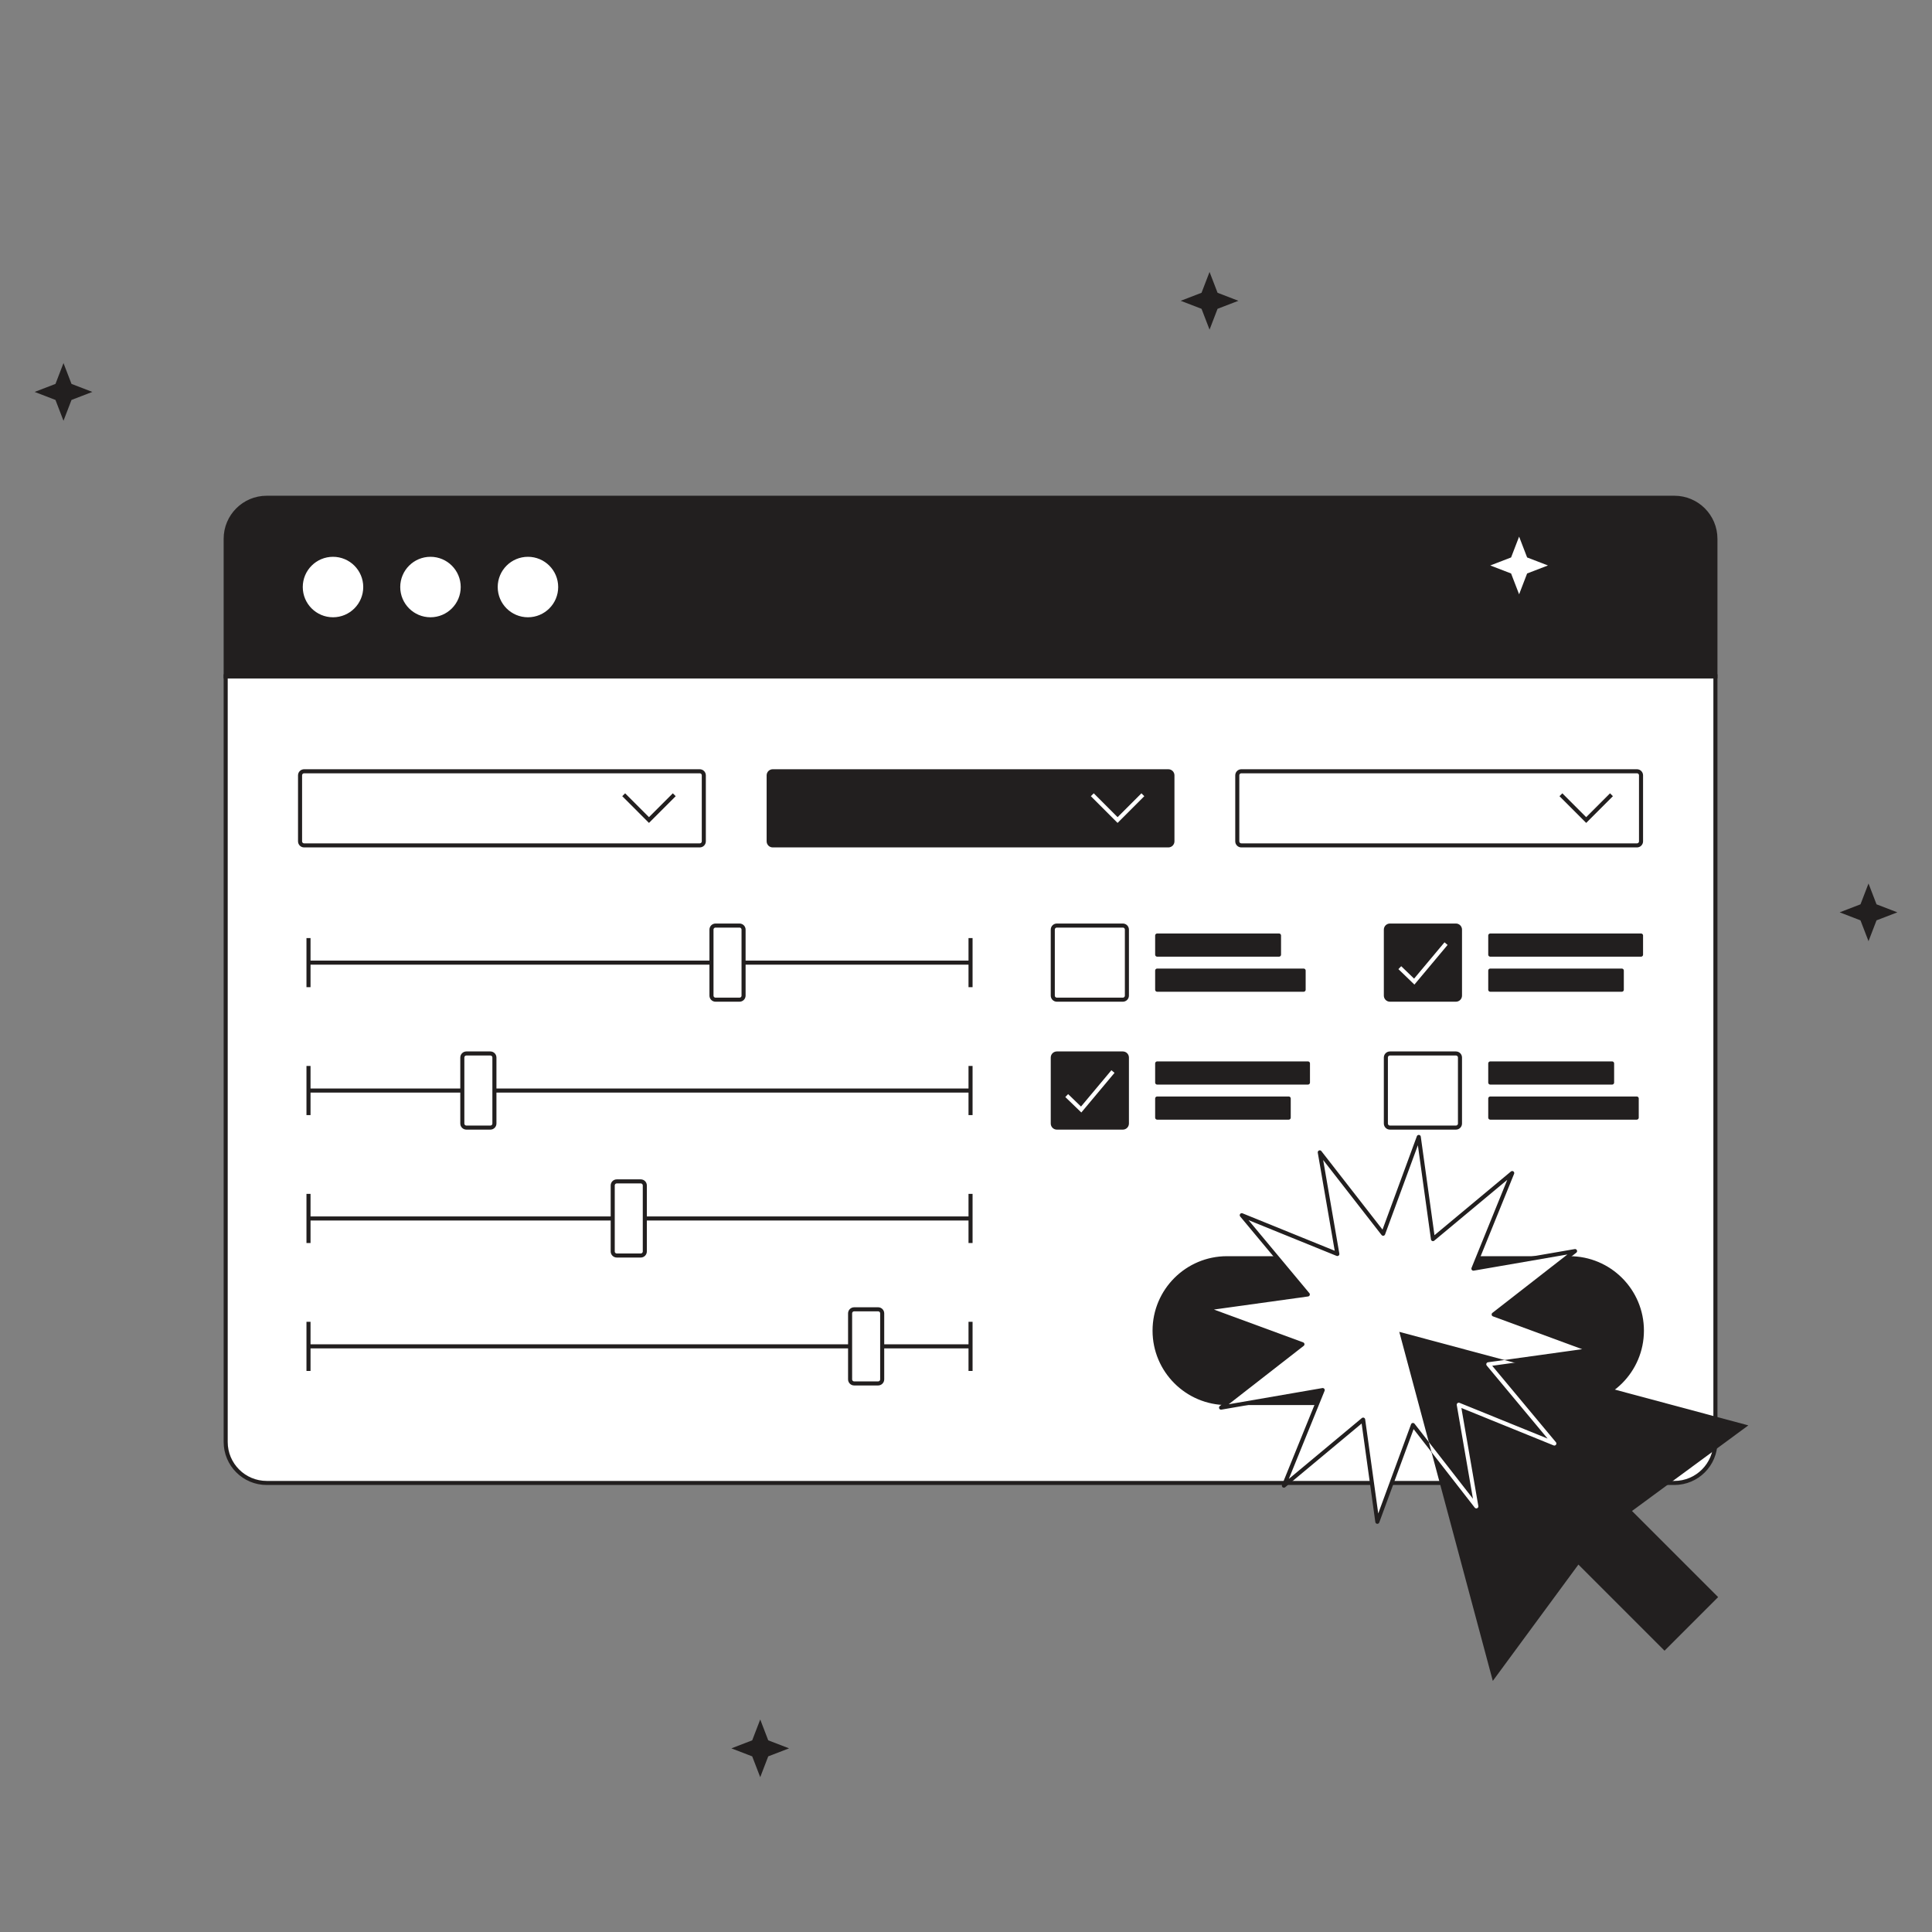 <svg xmlns="http://www.w3.org/2000/svg" xmlns:xlink="http://www.w3.org/1999/xlink"
    viewBox="0 0 2500 2500" width="2500" height="2500" preserveAspectRatio="xMidYMid meet"
    style="width: 100%; height: 100%; transform: translate3d(0px, 0px, 0px); content-visibility: visible;">
    <rect x="0" y="0" width="2500" height="2500" fill="#808080" stroke="none"/>
    <defs>
        <clipPath id="__lottie_element_2">
            <rect width="2500" height="2500" x="0" y="0"></rect>
        </clipPath>
        <g id="__lottie_element_15">
            <g transform="matrix(1,0,0,1,0,0)" opacity="1" style="display: block;">
                <g opacity="1" transform="matrix(1,0,0,1,2036.508,1949.246)">
                    <path fill="rgb(34,31,31)" fill-opacity="1"
                        d=" M225.844,-104.814 C225.844,-104.814 0,-165.329 0,-165.329 C0,-165.329 -225.844,-225.844 -225.844,-225.844 C-225.844,-225.844 -165.33,0 -165.33,0 C-165.33,0 -104.815,225.844 -104.815,225.844 C-104.815,225.844 5.95,75.297 5.95,75.297 C5.95,75.297 117.396,186.742 117.396,186.742 C117.396,186.742 186.74,117.397 186.74,117.397 C186.74,117.397 75.295,5.953 75.295,5.953 C75.295,5.953 225.844,-104.814 225.844,-104.814z"></path>
                </g>
            </g>
        </g>
        <mask id="__lottie_element_15_1" mask-type="alpha">
            <use xlink:href="#__lottie_element_15"></use>
        </mask>
    </defs>
    <g clip-path="url(#__lottie_element_2)">
        <g transform="matrix(1,0,0,1,0,0)" opacity="1" style="display: block;">
            <g opacity="1" transform="matrix(1,0,0,1,1255.88,1397.037)">
                <path fill="rgb(255,255,255)" fill-opacity="1"
                    d=" M-963.854,-521.897 C-963.854,-521.897 963.854,-521.897 963.854,-521.897 C963.854,-521.897 963.854,468.811 963.854,468.811 C963.854,498.13 940.086,521.898 910.767,521.898 C910.767,521.898 -910.767,521.898 -910.767,521.898 C-940.086,521.898 -963.854,498.13 -963.854,468.811 C-963.854,468.811 -963.854,-521.897 -963.854,-521.897z"></path>
                <path stroke-linecap="butt" stroke-linejoin="miter" fill-opacity="0"
                    stroke-miterlimit="10" stroke="rgb(34,31,31)" stroke-opacity="1"
                    stroke-width="5.254"
                    d=" M-963.854,-521.897 C-963.854,-521.897 963.854,-521.897 963.854,-521.897 C963.854,-521.897 963.854,468.811 963.854,468.811 C963.854,498.13 940.086,521.898 910.767,521.898 C910.767,521.898 -910.767,521.898 -910.767,521.898 C-940.086,521.898 -963.854,498.13 -963.854,468.811 C-963.854,468.811 -963.854,-521.897 -963.854,-521.897z"></path>
            </g>
            <g opacity="1" transform="matrix(1,0,0,1,1255.88,759.624)">
                <path fill="rgb(34,31,31)" fill-opacity="1"
                    d=" M-910.767,-115.516 C-910.767,-115.516 910.767,-115.516 910.767,-115.516 C940.087,-115.516 963.854,-91.748 963.854,-62.429 C963.854,-62.429 963.854,115.516 963.854,115.516 C963.854,115.516 -963.854,115.516 -963.854,115.516 C-963.854,115.516 -963.854,-62.429 -963.854,-62.429 C-963.854,-91.748 -940.086,-115.516 -910.767,-115.516z"></path>
                <path stroke-linecap="butt" stroke-linejoin="miter" fill-opacity="0"
                    stroke-miterlimit="10" stroke="rgb(34,31,31)" stroke-opacity="1"
                    stroke-width="5.254"
                    d=" M-910.767,-115.516 C-910.767,-115.516 910.767,-115.516 910.767,-115.516 C940.087,-115.516 963.854,-91.748 963.854,-62.429 C963.854,-62.429 963.854,115.516 963.854,115.516 C963.854,115.516 -963.854,115.516 -963.854,115.516 C-963.854,115.516 -963.854,-62.429 -963.854,-62.429 C-963.854,-91.748 -940.086,-115.516 -910.767,-115.516z"></path>
            </g>
            <g opacity="1" transform="matrix(1,0,0,1,430.908,759.623)">
                <path fill="rgb(255,255,255)" fill-opacity="1"
                    d=" M36.499,0 C36.499,20.157 20.158,36.498 0,36.498 C-20.158,36.498 -36.499,20.157 -36.499,0 C-36.499,-20.158 -20.158,-36.498 0,-36.498 C20.158,-36.498 36.499,-20.158 36.499,0z"></path>
                <path stroke-linecap="butt" stroke-linejoin="miter" fill-opacity="0"
                    stroke-miterlimit="10" stroke="rgb(255,255,255)" stroke-opacity="1"
                    stroke-width="5.254"
                    d=" M36.499,0 C36.499,20.157 20.158,36.498 0,36.498 C-20.158,36.498 -36.499,20.157 -36.499,0 C-36.499,-20.158 -20.158,-36.498 0,-36.498 C20.158,-36.498 36.499,-20.158 36.499,0z"></path>
            </g>
            <g opacity="1" transform="matrix(1,0,0,1,557.035,759.623)">
                <path fill="rgb(255,255,255)" fill-opacity="1"
                    d=" M36.499,0 C36.499,20.157 20.158,36.498 0,36.498 C-20.158,36.498 -36.499,20.157 -36.499,0 C-36.499,-20.158 -20.158,-36.498 0,-36.498 C20.158,-36.498 36.499,-20.158 36.499,0z"></path>
                <path stroke-linecap="butt" stroke-linejoin="miter" fill-opacity="0"
                    stroke-miterlimit="10" stroke="rgb(255,255,255)" stroke-opacity="1"
                    stroke-width="5.254"
                    d=" M36.499,0 C36.499,20.157 20.158,36.498 0,36.498 C-20.158,36.498 -36.499,20.157 -36.499,0 C-36.499,-20.158 -20.158,-36.498 0,-36.498 C20.158,-36.498 36.499,-20.158 36.499,0z"></path>
            </g>
            <g opacity="1" transform="matrix(1,0,0,1,683.163,759.623)">
                <path fill="rgb(255,255,255)" fill-opacity="1"
                    d=" M36.499,0 C36.499,20.157 20.158,36.498 0,36.498 C-20.158,36.498 -36.499,20.157 -36.499,0 C-36.499,-20.158 -20.158,-36.498 0,-36.498 C20.158,-36.498 36.499,-20.158 36.499,0z"></path>
                <path stroke-linecap="butt" stroke-linejoin="miter" fill-opacity="0"
                    stroke-miterlimit="10" stroke="rgb(255,255,255)" stroke-opacity="1"
                    stroke-width="5.254"
                    d=" M36.499,0 C36.499,20.157 20.158,36.498 0,36.498 C-20.158,36.498 -36.499,20.157 -36.499,0 C-36.499,-20.158 -20.158,-36.498 0,-36.498 C20.158,-36.498 36.499,-20.158 36.499,0z"></path>
            </g>
            <g opacity="1" transform="matrix(1,0,0,1,0,0)">
                <path stroke-linecap="butt" stroke-linejoin="miter" fill-opacity="0"
                    stroke-miterlimit="10" stroke="rgb(34,31,31)" stroke-opacity="1"
                    stroke-width="5.254"
                    d=" M399.199,1213.837 C399.199,1213.837 399.199,1277.407 399.199,1277.407"></path>
            </g>
            <g opacity="1" transform="matrix(1,0,0,1,0,0)">
                <path stroke-linecap="butt" stroke-linejoin="miter" fill-opacity="0"
                    stroke-miterlimit="10" stroke="rgb(34,31,31)" stroke-opacity="1"
                    stroke-width="5.254"
                    d=" M1255.88,1213.837 C1255.88,1213.837 1255.88,1277.407 1255.88,1277.407"></path>
            </g>
            <g opacity="1" transform="matrix(1,0,0,1,0,0)">
                <path stroke-linecap="butt" stroke-linejoin="miter" fill-opacity="0"
                    stroke-miterlimit="10" stroke="rgb(34,31,31)" stroke-opacity="1"
                    stroke-width="5.254"
                    d=" M399.199,1245.622 C399.199,1245.622 1255.881,1245.622 1255.881,1245.622"></path>
            </g>
            <g opacity="1" transform="matrix(1,0,0,1,941.41,1245.622)">
                <path fill="rgb(255,255,255)" fill-opacity="1"
                    d=" M15.51,-47.952 C15.51,-47.952 -15.51,-47.952 -15.51,-47.952 C-18.411,-47.952 -20.763,-45.599 -20.763,-42.698 C-20.763,-42.698 -20.763,42.699 -20.763,42.699 C-20.763,45.601 -18.411,47.952 -15.51,47.952 C-15.51,47.952 15.51,47.952 15.51,47.952 C18.411,47.952 20.763,45.601 20.763,42.699 C20.763,42.699 20.763,-42.698 20.763,-42.698 C20.763,-45.599 18.411,-47.952 15.51,-47.952z"></path>
                <path stroke-linecap="butt" stroke-linejoin="miter" fill-opacity="0"
                    stroke-miterlimit="10" stroke="rgb(34,31,31)" stroke-opacity="1"
                    stroke-width="5.254"
                    d=" M15.51,-47.952 C15.51,-47.952 -15.51,-47.952 -15.51,-47.952 C-18.411,-47.952 -20.763,-45.599 -20.763,-42.698 C-20.763,-42.698 -20.763,42.699 -20.763,42.699 C-20.763,45.601 -18.411,47.952 -15.51,47.952 C-15.51,47.952 15.51,47.952 15.51,47.952 C18.411,47.952 20.763,45.601 20.763,42.699 C20.763,42.699 20.763,-42.698 20.763,-42.698 C20.763,-45.599 18.411,-47.952 15.51,-47.952z"></path>
            </g>
            <g opacity="1" transform="matrix(1,0,0,1,0,0)">
                <path stroke-linecap="butt" stroke-linejoin="miter" fill-opacity="0"
                    stroke-miterlimit="10" stroke="rgb(34,31,31)" stroke-opacity="1"
                    stroke-width="5.254"
                    d=" M399.199,1379.361 C399.199,1379.361 399.199,1442.931 399.199,1442.931"></path>
            </g>
            <g opacity="1" transform="matrix(1,0,0,1,0,0)">
                <path stroke-linecap="butt" stroke-linejoin="miter" fill-opacity="0"
                    stroke-miterlimit="10" stroke="rgb(34,31,31)" stroke-opacity="1"
                    stroke-width="5.254"
                    d=" M1255.88,1379.361 C1255.88,1379.361 1255.88,1442.931 1255.88,1442.931"></path>
            </g>
            <g opacity="1" transform="matrix(1,0,0,1,0,0)">
                <path stroke-linecap="butt" stroke-linejoin="miter" fill-opacity="0"
                    stroke-miterlimit="10" stroke="rgb(34,31,31)" stroke-opacity="1"
                    stroke-width="5.254"
                    d=" M399.199,1411.146 C399.199,1411.146 1255.881,1411.146 1255.881,1411.146"></path>
            </g>
            <g opacity="1" transform="matrix(1,0,0,1,619.004,1411.146)">
                <path fill="rgb(255,255,255)" fill-opacity="1"
                    d=" M15.51,-47.952 C15.51,-47.952 -15.51,-47.952 -15.51,-47.952 C-18.411,-47.952 -20.763,-45.6 -20.763,-42.699 C-20.763,-42.699 -20.763,42.698 -20.763,42.698 C-20.763,45.6 -18.411,47.952 -15.51,47.952 C-15.51,47.952 15.51,47.952 15.51,47.952 C18.411,47.952 20.763,45.6 20.763,42.698 C20.763,42.698 20.763,-42.699 20.763,-42.699 C20.763,-45.6 18.411,-47.952 15.51,-47.952z"></path>
                <path stroke-linecap="butt" stroke-linejoin="miter" fill-opacity="0"
                    stroke-miterlimit="10" stroke="rgb(34,31,31)" stroke-opacity="1"
                    stroke-width="5.254"
                    d=" M15.51,-47.952 C15.51,-47.952 -15.51,-47.952 -15.51,-47.952 C-18.411,-47.952 -20.763,-45.6 -20.763,-42.699 C-20.763,-42.699 -20.763,42.698 -20.763,42.698 C-20.763,45.6 -18.411,47.952 -15.51,47.952 C-15.51,47.952 15.51,47.952 15.51,47.952 C18.411,47.952 20.763,45.6 20.763,42.698 C20.763,42.698 20.763,-42.699 20.763,-42.699 C20.763,-45.6 18.411,-47.952 15.51,-47.952z"></path>
            </g>
            <g opacity="1" transform="matrix(1,0,0,1,0,0)">
                <path stroke-linecap="butt" stroke-linejoin="miter" fill-opacity="0"
                    stroke-miterlimit="10" stroke="rgb(34,31,31)" stroke-opacity="1"
                    stroke-width="5.254"
                    d=" M399.199,1544.885 C399.199,1544.885 399.199,1608.455 399.199,1608.455"></path>
            </g>
            <g opacity="1" transform="matrix(1,0,0,1,0,0)">
                <path stroke-linecap="butt" stroke-linejoin="miter" fill-opacity="0"
                    stroke-miterlimit="10" stroke="rgb(34,31,31)" stroke-opacity="1"
                    stroke-width="5.254"
                    d=" M1255.88,1544.885 C1255.88,1544.885 1255.88,1608.455 1255.88,1608.455"></path>
            </g>
            <g opacity="1" transform="matrix(1,0,0,1,0,0)">
                <path stroke-linecap="butt" stroke-linejoin="miter" fill-opacity="0"
                    stroke-miterlimit="10" stroke="rgb(34,31,31)" stroke-opacity="1"
                    stroke-width="5.254"
                    d=" M399.199,1576.671 C399.199,1576.671 1255.881,1576.671 1255.881,1576.671"></path>
            </g>
            <g opacity="1" transform="matrix(1,0,0,1,813.62,1576.671)">
                <path fill="rgb(255,255,255)" fill-opacity="1"
                    d=" M15.51,-47.952 C15.51,-47.952 -15.51,-47.952 -15.51,-47.952 C-18.411,-47.952 -20.763,-45.6 -20.763,-42.699 C-20.763,-42.699 -20.763,42.698 -20.763,42.698 C-20.763,45.6 -18.411,47.952 -15.51,47.952 C-15.51,47.952 15.51,47.952 15.51,47.952 C18.411,47.952 20.763,45.6 20.763,42.698 C20.763,42.698 20.763,-42.699 20.763,-42.699 C20.763,-45.6 18.411,-47.952 15.51,-47.952z"></path>
                <path stroke-linecap="butt" stroke-linejoin="miter" fill-opacity="0"
                    stroke-miterlimit="10" stroke="rgb(34,31,31)" stroke-opacity="1"
                    stroke-width="5.254"
                    d=" M15.51,-47.952 C15.51,-47.952 -15.51,-47.952 -15.51,-47.952 C-18.411,-47.952 -20.763,-45.6 -20.763,-42.699 C-20.763,-42.699 -20.763,42.698 -20.763,42.698 C-20.763,45.6 -18.411,47.952 -15.51,47.952 C-15.51,47.952 15.51,47.952 15.51,47.952 C18.411,47.952 20.763,45.6 20.763,42.698 C20.763,42.698 20.763,-42.699 20.763,-42.699 C20.763,-45.6 18.411,-47.952 15.51,-47.952z"></path>
            </g>
            <g opacity="1" transform="matrix(1,0,0,1,0,0)">
                <path stroke-linecap="butt" stroke-linejoin="miter" fill-opacity="0"
                    stroke-miterlimit="10" stroke="rgb(34,31,31)" stroke-opacity="1"
                    stroke-width="5.254"
                    d=" M399.199,1710.41 C399.199,1710.41 399.199,1773.979 399.199,1773.979"></path>
            </g>
            <g opacity="1" transform="matrix(1,0,0,1,0,0)">
                <path stroke-linecap="butt" stroke-linejoin="miter" fill-opacity="0"
                    stroke-miterlimit="10" stroke="rgb(34,31,31)" stroke-opacity="1"
                    stroke-width="5.254"
                    d=" M1255.88,1710.41 C1255.88,1710.41 1255.88,1773.979 1255.88,1773.979"></path>
            </g>
            <g opacity="1" transform="matrix(1,0,0,1,0,0)">
                <path stroke-linecap="butt" stroke-linejoin="miter" fill-opacity="0"
                    stroke-miterlimit="10" stroke="rgb(34,31,31)" stroke-opacity="1"
                    stroke-width="5.254"
                    d=" M399.199,1742.194 C399.199,1742.194 1255.881,1742.194 1255.881,1742.194"></path>
            </g>
            <g opacity="1" transform="matrix(1,0,0,1,1120.785,1742.194)">
                <path fill="rgb(255,255,255)" fill-opacity="1"
                    d=" M15.51,-47.952 C15.51,-47.952 -15.51,-47.952 -15.51,-47.952 C-18.411,-47.952 -20.763,-45.599 -20.763,-42.698 C-20.763,-42.698 -20.763,42.699 -20.763,42.699 C-20.763,45.601 -18.411,47.952 -15.51,47.952 C-15.51,47.952 15.51,47.952 15.51,47.952 C18.411,47.952 20.762,45.601 20.762,42.699 C20.762,42.699 20.762,-42.698 20.762,-42.698 C20.762,-45.599 18.411,-47.952 15.51,-47.952z"></path>
                <path stroke-linecap="butt" stroke-linejoin="miter" fill-opacity="0"
                    stroke-miterlimit="10" stroke="rgb(34,31,31)" stroke-opacity="1"
                    stroke-width="5.254"
                    d=" M15.51,-47.952 C15.51,-47.952 -15.51,-47.952 -15.51,-47.952 C-18.411,-47.952 -20.763,-45.599 -20.763,-42.698 C-20.763,-42.698 -20.763,42.699 -20.763,42.699 C-20.763,45.601 -18.411,47.952 -15.51,47.952 C-15.51,47.952 15.51,47.952 15.51,47.952 C18.411,47.952 20.762,45.601 20.762,42.699 C20.762,42.699 20.762,-42.698 20.762,-42.698 C20.762,-45.599 18.411,-47.952 15.51,-47.952z"></path>
            </g>
            <g opacity="1" transform="matrix(1,0,0,1,649.501,1045.979)">
                <path fill="rgb(255,255,255)" fill-opacity="1"
                    d=" M255.975,-47.952 C255.975,-47.952 -255.975,-47.952 -255.975,-47.952 C-258.877,-47.952 -261.229,-45.599 -261.229,-42.698 C-261.229,-42.698 -261.229,42.699 -261.229,42.699 C-261.229,45.601 -258.877,47.952 -255.975,47.952 C-255.975,47.952 255.975,47.952 255.975,47.952 C258.877,47.952 261.229,45.601 261.229,42.699 C261.229,42.699 261.229,-42.698 261.229,-42.698 C261.229,-45.599 258.877,-47.952 255.975,-47.952z"></path>
                <path stroke-linecap="butt" stroke-linejoin="miter" fill-opacity="0"
                    stroke-miterlimit="10" stroke="rgb(34,31,31)" stroke-opacity="1"
                    stroke-width="5.254"
                    d=" M255.975,-47.952 C255.975,-47.952 -255.975,-47.952 -255.975,-47.952 C-258.877,-47.952 -261.229,-45.599 -261.229,-42.698 C-261.229,-42.698 -261.229,42.699 -261.229,42.699 C-261.229,45.601 -258.877,47.952 -255.975,47.952 C-255.975,47.952 255.975,47.952 255.975,47.952 C258.877,47.952 261.229,45.601 261.229,42.699 C261.229,42.699 261.229,-42.698 261.229,-42.698 C261.229,-45.599 258.877,-47.952 255.975,-47.952z"></path>
            </g>
            <g opacity="1" transform="matrix(1,0,0,1,839.77,1044.762)">
                <path stroke-linecap="butt" stroke-linejoin="miter" fill-opacity="0"
                    stroke-miterlimit="10" stroke="rgb(34,31,31)" stroke-opacity="1"
                    stroke-width="5.254"
                    d=" M32.715,-16.358 C32.715,-16.358 0,16.358 0,16.358 C0,16.358 -32.715,-16.358 -32.715,-16.358"></path>
            </g>
            <g opacity="1" transform="matrix(1,0,0,1,1255.88,1045.979)">
                <path fill="rgb(34,31,31)" fill-opacity="1"
                    d=" M255.975,-47.952 C255.975,-47.952 -255.975,-47.952 -255.975,-47.952 C-258.877,-47.952 -261.229,-45.599 -261.229,-42.698 C-261.229,-42.698 -261.229,42.699 -261.229,42.699 C-261.229,45.601 -258.877,47.952 -255.975,47.952 C-255.975,47.952 255.975,47.952 255.975,47.952 C258.876,47.952 261.229,45.601 261.229,42.699 C261.229,42.699 261.229,-42.698 261.229,-42.698 C261.229,-45.599 258.876,-47.952 255.975,-47.952z"></path>
                <path stroke-linecap="round" stroke-linejoin="round" fill-opacity="0"
                    stroke="rgb(34,31,31)" stroke-opacity="1" stroke-width="5.254"
                    d=" M255.975,-47.952 C255.975,-47.952 -255.975,-47.952 -255.975,-47.952 C-258.877,-47.952 -261.229,-45.599 -261.229,-42.698 C-261.229,-42.698 -261.229,42.699 -261.229,42.699 C-261.229,45.601 -258.877,47.952 -255.975,47.952 C-255.975,47.952 255.975,47.952 255.975,47.952 C258.876,47.952 261.229,45.601 261.229,42.699 C261.229,42.699 261.229,-42.698 261.229,-42.698 C261.229,-45.599 258.876,-47.952 255.975,-47.952z"></path>
            </g>
            <g opacity="1" transform="matrix(1,0,0,1,1446.149,1044.762)">
                <path stroke-linecap="butt" stroke-linejoin="miter" fill-opacity="0"
                    stroke-miterlimit="10" stroke="rgb(255,255,255)" stroke-opacity="1"
                    stroke-width="5.254"
                    d=" M32.715,-16.358 C32.715,-16.358 0,16.358 0,16.358 C0,16.358 -32.715,-16.358 -32.715,-16.358"></path>
            </g>
            <g opacity="1" transform="matrix(1,0,0,1,1862.258,1045.979)">
                <path fill="rgb(255,255,255)" fill-opacity="1"
                    d=" M255.976,-47.952 C255.976,-47.952 -255.975,-47.952 -255.975,-47.952 C-258.877,-47.952 -261.228,-45.599 -261.228,-42.698 C-261.228,-42.698 -261.228,42.699 -261.228,42.699 C-261.228,45.601 -258.877,47.952 -255.975,47.952 C-255.975,47.952 255.976,47.952 255.976,47.952 C258.877,47.952 261.229,45.601 261.229,42.699 C261.229,42.699 261.229,-42.698 261.229,-42.698 C261.229,-45.599 258.877,-47.952 255.976,-47.952z"></path>
                <path stroke-linecap="butt" stroke-linejoin="miter" fill-opacity="0"
                    stroke-miterlimit="10" stroke="rgb(34,31,31)" stroke-opacity="1"
                    stroke-width="5.254"
                    d=" M255.976,-47.952 C255.976,-47.952 -255.975,-47.952 -255.975,-47.952 C-258.877,-47.952 -261.228,-45.599 -261.228,-42.698 C-261.228,-42.698 -261.228,42.699 -261.228,42.699 C-261.228,45.601 -258.877,47.952 -255.975,47.952 C-255.975,47.952 255.976,47.952 255.976,47.952 C258.877,47.952 261.229,45.601 261.229,42.699 C261.229,42.699 261.229,-42.698 261.229,-42.698 C261.229,-45.599 258.877,-47.952 255.976,-47.952z"></path>
            </g>
            <g opacity="1" transform="matrix(1,0,0,1,2052.527,1044.762)">
                <path stroke-linecap="butt" stroke-linejoin="miter" fill-opacity="0"
                    stroke-miterlimit="10" stroke="rgb(34,31,31)" stroke-opacity="1"
                    stroke-width="5.254"
                    d=" M32.715,-16.358 C32.715,-16.358 0,16.358 0,16.358 C0,16.358 -32.714,-16.358 -32.714,-16.358"></path>
            </g>
            <g opacity="1" transform="matrix(1,0,0,1,1809.316,1721.836)">
                <path fill="rgb(34,31,31)" fill-opacity="1"
                    d=" M-221.588,-93.699 C-221.588,-93.699 221.589,-93.699 221.589,-93.699 C273.338,-93.699 315.288,-51.749 315.288,0 C315.288,51.749 273.338,93.699 221.589,93.699 C221.589,93.699 -221.588,93.699 -221.588,93.699 C-273.336,93.699 -315.287,51.749 -315.287,0 C-315.287,-51.749 -273.336,-93.699 -221.588,-93.699z"></path>
                <path stroke-linecap="butt" stroke-linejoin="miter" fill-opacity="0"
                    stroke-miterlimit="10" stroke="rgb(34,31,31)" stroke-opacity="1"
                    stroke-width="5.254"
                    d=" M-221.588,-93.699 C-221.588,-93.699 221.589,-93.699 221.589,-93.699 C273.338,-93.699 315.288,-51.749 315.288,0 C315.288,51.749 273.338,93.699 221.589,93.699 C221.589,93.699 -221.588,93.699 -221.588,93.699 C-273.336,93.699 -315.287,51.749 -315.287,0 C-315.287,-51.749 -273.336,-93.699 -221.588,-93.699z"></path>
            </g>
            <g opacity="1" transform="matrix(1,0,0,1,1592.141,1268.312)">
                <path fill="rgb(34,31,31)" fill-opacity="1"
                    d=" M94.75,-12.37 C94.75,-12.37 -94.75,-12.37 -94.75,-12.37 C-94.75,-12.37 -94.75,12.37 -94.75,12.37 C-94.75,12.37 94.75,12.37 94.75,12.37 C94.75,12.37 94.75,-12.37 94.75,-12.37z"></path>
                <path stroke-linecap="round" stroke-linejoin="round" fill-opacity="0"
                    stroke="rgb(34,31,31)" stroke-opacity="1" stroke-width="5.254"
                    d=" M94.75,-12.37 C94.75,-12.37 -94.75,-12.37 -94.75,-12.37 C-94.75,-12.37 -94.75,12.37 -94.75,12.37 C-94.75,12.37 94.75,12.37 94.75,12.37 C94.75,12.37 94.75,-12.37 94.75,-12.37z"></path>
            </g>
            <g opacity="1" transform="matrix(1,0,0,1,1576.214,1222.931)">
                <path fill="rgb(34,31,31)" fill-opacity="1"
                    d=" M78.823,-12.37 C78.823,-12.37 -78.823,-12.37 -78.823,-12.37 C-78.823,-12.37 -78.823,12.37 -78.823,12.37 C-78.823,12.37 78.823,12.37 78.823,12.37 C78.823,12.37 78.823,-12.37 78.823,-12.37z"></path>
                <path stroke-linecap="round" stroke-linejoin="round" fill-opacity="0"
                    stroke="rgb(34,31,31)" stroke-opacity="1" stroke-width="5.254"
                    d=" M78.823,-12.37 C78.823,-12.37 -78.823,-12.37 -78.823,-12.37 C-78.823,-12.37 -78.823,12.37 -78.823,12.37 C-78.823,12.37 78.823,12.37 78.823,12.37 C78.823,12.37 78.823,-12.37 78.823,-12.37z"></path>
            </g>
            <g opacity="1" transform="matrix(1,0,0,1,1410.25,1245.622)">
                <path fill="rgb(255,255,255)" fill-opacity="1"
                    d=" M42.699,-47.952 C42.699,-47.952 -42.698,-47.952 -42.698,-47.952 C-45.6,-47.952 -47.952,-45.599 -47.952,-42.698 C-47.952,-42.698 -47.952,42.699 -47.952,42.699 C-47.952,45.601 -45.6,47.952 -42.698,47.952 C-42.698,47.952 42.699,47.952 42.699,47.952 C45.6,47.952 47.952,45.601 47.952,42.699 C47.952,42.699 47.952,-42.698 47.952,-42.698 C47.952,-45.599 45.6,-47.952 42.699,-47.952z"></path>
                <path stroke-linecap="butt" stroke-linejoin="miter" fill-opacity="0"
                    stroke-miterlimit="10" stroke="rgb(34,31,31)" stroke-opacity="1"
                    stroke-width="5.254"
                    d=" M42.699,-47.952 C42.699,-47.952 -42.698,-47.952 -42.698,-47.952 C-45.6,-47.952 -47.952,-45.599 -47.952,-42.698 C-47.952,-42.698 -47.952,42.699 -47.952,42.699 C-47.952,45.601 -45.6,47.952 -42.698,47.952 C-42.698,47.952 42.699,47.952 42.699,47.952 C45.6,47.952 47.952,45.601 47.952,42.699 C47.952,42.699 47.952,-42.698 47.952,-42.698 C47.952,-45.599 45.6,-47.952 42.699,-47.952z"></path>
            </g>
            <g opacity="1" transform="matrix(1,0,0,1,1841.26,1245.622)">
                <path fill="rgb(34,31,31)" fill-opacity="1"
                    d=" M42.698,-47.952 C42.698,-47.952 -42.699,-47.952 -42.699,-47.952 C-45.601,-47.952 -47.952,-45.599 -47.952,-42.698 C-47.952,-42.698 -47.952,42.699 -47.952,42.699 C-47.952,45.601 -45.601,47.952 -42.699,47.952 C-42.699,47.952 42.698,47.952 42.698,47.952 C45.599,47.952 47.952,45.601 47.952,42.699 C47.952,42.699 47.952,-42.698 47.952,-42.698 C47.952,-45.599 45.599,-47.952 42.698,-47.952z"></path>
                <path stroke-linecap="butt" stroke-linejoin="miter" fill-opacity="0"
                    stroke-miterlimit="10" stroke="rgb(34,31,31)" stroke-opacity="1"
                    stroke-width="5.254"
                    d=" M42.698,-47.952 C42.698,-47.952 -42.699,-47.952 -42.699,-47.952 C-45.601,-47.952 -47.952,-45.599 -47.952,-42.698 C-47.952,-42.698 -47.952,42.699 -47.952,42.699 C-47.952,45.601 -45.601,47.952 -42.699,47.952 C-42.699,47.952 42.698,47.952 42.698,47.952 C45.599,47.952 47.952,45.601 47.952,42.699 C47.952,42.699 47.952,-42.698 47.952,-42.698 C47.952,-45.599 45.599,-47.952 42.698,-47.952z"></path>
            </g>
            <g opacity="1" transform="matrix(1,0,0,1,1841.26,1245.622)">
                <path stroke-linecap="butt" stroke-linejoin="miter" fill-opacity="0"
                    stroke-miterlimit="10" stroke="rgb(255,255,255)" stroke-opacity="1"
                    stroke-width="5.254"
                    d=" M-29.92,6.528 C-29.92,6.528 -11.22,24.574 -11.22,24.574 C-11.22,24.574 29.921,-24.574 29.921,-24.574"></path>
            </g>
            <g opacity="1" transform="matrix(1,0,0,1,2013.497,1268.312)">
                <path fill="rgb(34,31,31)" fill-opacity="1"
                    d=" M85.095,-12.37 C85.095,-12.37 -85.095,-12.37 -85.095,-12.37 C-85.095,-12.37 -85.095,12.37 -85.095,12.37 C-85.095,12.37 85.095,12.37 85.095,12.37 C85.095,12.37 85.095,-12.37 85.095,-12.37z"></path>
                <path stroke-linecap="round" stroke-linejoin="round" fill-opacity="0"
                    stroke="rgb(34,31,31)" stroke-opacity="1" stroke-width="5.254"
                    d=" M85.095,-12.37 C85.095,-12.37 -85.095,-12.37 -85.095,-12.37 C-85.095,-12.37 -85.095,12.37 -85.095,12.37 C-85.095,12.37 85.095,12.37 85.095,12.37 C85.095,12.37 85.095,-12.37 85.095,-12.37z"></path>
            </g>
            <g opacity="1" transform="matrix(1,0,0,1,2025.945,1222.931)">
                <path fill="rgb(34,31,31)" fill-opacity="1"
                    d=" M97.542,-12.37 C97.542,-12.37 -97.542,-12.37 -97.542,-12.37 C-97.542,-12.37 -97.542,12.37 -97.542,12.37 C-97.542,12.37 97.542,12.37 97.542,12.37 C97.542,12.37 97.542,-12.37 97.542,-12.37z"></path>
                <path stroke-linecap="round" stroke-linejoin="round" fill-opacity="0"
                    stroke="rgb(34,31,31)" stroke-opacity="1" stroke-width="5.254"
                    d=" M97.542,-12.37 C97.542,-12.37 -97.542,-12.37 -97.542,-12.37 C-97.542,-12.37 -97.542,12.37 -97.542,12.37 C-97.542,12.37 97.542,12.37 97.542,12.37 C97.542,12.37 97.542,-12.37 97.542,-12.37z"></path>
            </g>
            <g opacity="1" transform="matrix(1,0,0,1,2023.151,1433.837)">
                <path fill="rgb(34,31,31)" fill-opacity="1"
                    d=" M94.75,-12.37 C94.75,-12.37 -94.75,-12.37 -94.75,-12.37 C-94.75,-12.37 -94.75,12.37 -94.75,12.37 C-94.75,12.37 94.75,12.37 94.75,12.37 C94.75,12.37 94.75,-12.37 94.75,-12.37z"></path>
                <path stroke-linecap="round" stroke-linejoin="round" fill-opacity="0"
                    stroke="rgb(34,31,31)" stroke-opacity="1" stroke-width="5.254"
                    d=" M94.75,-12.37 C94.75,-12.37 -94.75,-12.37 -94.75,-12.37 C-94.75,-12.37 -94.75,12.37 -94.75,12.37 C-94.75,12.37 94.75,12.37 94.75,12.37 C94.75,12.37 94.75,-12.37 94.75,-12.37z"></path>
            </g>
            <g opacity="1" transform="matrix(1,0,0,1,2007.223,1388.456)">
                <path fill="rgb(34,31,31)" fill-opacity="1"
                    d=" M78.823,-12.37 C78.823,-12.37 -78.823,-12.37 -78.823,-12.37 C-78.823,-12.37 -78.823,12.37 -78.823,12.37 C-78.823,12.37 78.823,12.37 78.823,12.37 C78.823,12.37 78.823,-12.37 78.823,-12.37z"></path>
                <path stroke-linecap="round" stroke-linejoin="round" fill-opacity="0"
                    stroke="rgb(34,31,31)" stroke-opacity="1" stroke-width="5.254"
                    d=" M78.823,-12.37 C78.823,-12.37 -78.823,-12.37 -78.823,-12.37 C-78.823,-12.37 -78.823,12.37 -78.823,12.37 C-78.823,12.37 78.823,12.37 78.823,12.37 C78.823,12.37 78.823,-12.37 78.823,-12.37z"></path>
            </g>
            <g opacity="1" transform="matrix(1,0,0,1,1841.26,1411.146)">
                <path fill="rgb(255,255,255)" fill-opacity="1"
                    d=" M42.698,-47.952 C42.698,-47.952 -42.699,-47.952 -42.699,-47.952 C-45.601,-47.952 -47.952,-45.6 -47.952,-42.699 C-47.952,-42.699 -47.952,42.698 -47.952,42.698 C-47.952,45.6 -45.601,47.952 -42.699,47.952 C-42.699,47.952 42.698,47.952 42.698,47.952 C45.599,47.952 47.952,45.6 47.952,42.698 C47.952,42.698 47.952,-42.699 47.952,-42.699 C47.952,-45.6 45.599,-47.952 42.698,-47.952z"></path>
                <path stroke-linecap="butt" stroke-linejoin="miter" fill-opacity="0"
                    stroke-miterlimit="10" stroke="rgb(34,31,31)" stroke-opacity="1"
                    stroke-width="5.254"
                    d=" M42.698,-47.952 C42.698,-47.952 -42.699,-47.952 -42.699,-47.952 C-45.601,-47.952 -47.952,-45.6 -47.952,-42.699 C-47.952,-42.699 -47.952,42.698 -47.952,42.698 C-47.952,45.6 -45.601,47.952 -42.699,47.952 C-42.699,47.952 42.698,47.952 42.698,47.952 C45.599,47.952 47.952,45.6 47.952,42.698 C47.952,42.698 47.952,-42.699 47.952,-42.699 C47.952,-45.6 45.599,-47.952 42.698,-47.952z"></path>
            </g>
            <g opacity="1" transform="matrix(1,0,0,1,1582.488,1433.837)">
                <path fill="rgb(34,31,31)" fill-opacity="1"
                    d=" M85.095,-12.37 C85.095,-12.37 -85.096,-12.37 -85.096,-12.37 C-85.096,-12.37 -85.096,12.37 -85.096,12.37 C-85.096,12.37 85.095,12.37 85.095,12.37 C85.095,12.37 85.095,-12.37 85.095,-12.37z"></path>
                <path stroke-linecap="round" stroke-linejoin="round" fill-opacity="0"
                    stroke="rgb(34,31,31)" stroke-opacity="1" stroke-width="5.254"
                    d=" M85.095,-12.37 C85.095,-12.37 -85.096,-12.37 -85.096,-12.37 C-85.096,-12.37 -85.096,12.37 -85.096,12.37 C-85.096,12.37 85.095,12.37 85.095,12.37 C85.095,12.37 85.095,-12.37 85.095,-12.37z"></path>
            </g>
            <g opacity="1" transform="matrix(1,0,0,1,1594.934,1388.456)">
                <path fill="rgb(34,31,31)" fill-opacity="1"
                    d=" M97.543,-12.37 C97.543,-12.37 -97.543,-12.37 -97.543,-12.37 C-97.543,-12.37 -97.543,12.37 -97.543,12.37 C-97.543,12.37 97.543,12.37 97.543,12.37 C97.543,12.37 97.543,-12.37 97.543,-12.37z"></path>
                <path stroke-linecap="round" stroke-linejoin="round" fill-opacity="0"
                    stroke="rgb(34,31,31)" stroke-opacity="1" stroke-width="5.254"
                    d=" M97.543,-12.37 C97.543,-12.37 -97.543,-12.37 -97.543,-12.37 C-97.543,-12.37 -97.543,12.37 -97.543,12.37 C-97.543,12.37 97.543,12.37 97.543,12.37 C97.543,12.37 97.543,-12.37 97.543,-12.37z"></path>
            </g>
            <g opacity="1" transform="matrix(1,0,0,1,1410.25,1411.146)">
                <path fill="rgb(34,31,31)" fill-opacity="1"
                    d=" M42.699,-47.952 C42.699,-47.952 -42.698,-47.952 -42.698,-47.952 C-45.6,-47.952 -47.952,-45.6 -47.952,-42.699 C-47.952,-42.699 -47.952,42.698 -47.952,42.698 C-47.952,45.6 -45.6,47.952 -42.698,47.952 C-42.698,47.952 42.699,47.952 42.699,47.952 C45.6,47.952 47.952,45.6 47.952,42.698 C47.952,42.698 47.952,-42.699 47.952,-42.699 C47.952,-45.6 45.6,-47.952 42.699,-47.952z"></path>
                <path stroke-linecap="butt" stroke-linejoin="miter" fill-opacity="0"
                    stroke-miterlimit="10" stroke="rgb(34,31,31)" stroke-opacity="1"
                    stroke-width="5.254"
                    d=" M42.699,-47.952 C42.699,-47.952 -42.698,-47.952 -42.698,-47.952 C-45.6,-47.952 -47.952,-45.6 -47.952,-42.699 C-47.952,-42.699 -47.952,42.698 -47.952,42.698 C-47.952,45.6 -45.6,47.952 -42.698,47.952 C-42.698,47.952 42.699,47.952 42.699,47.952 C45.6,47.952 47.952,45.6 47.952,42.698 C47.952,42.698 47.952,-42.699 47.952,-42.699 C47.952,-45.6 45.6,-47.952 42.699,-47.952z"></path>
            </g>
            <g opacity="1" transform="matrix(1,0,0,1,1410.25,1411.146)">
                <path stroke-linecap="butt" stroke-linejoin="miter" fill-opacity="0"
                    stroke-miterlimit="10" stroke="rgb(255,255,255)" stroke-opacity="1"
                    stroke-width="5.254"
                    d=" M-29.92,6.528 C-29.92,6.528 -11.22,24.574 -11.22,24.574 C-11.22,24.574 29.921,-24.574 29.921,-24.574"></path>
            </g>
        </g>
        <g
            transform="matrix(-0.994,-0.107,0.107,-0.994,3424.473,3626.99)"
            opacity="1" style="display: block;">
            <g opacity="1" transform="matrix(1,0,0,1,1810.663,1723.402)">
                <path fill="rgb(255,255,255)" fill-opacity="1"
                    d=" M0.001,-250.508 C0.001,-250.508 32.419,-120.987 32.419,-120.987 C32.419,-120.987 125.255,-216.946 125.255,-216.946 C125.255,-216.946 88.568,-88.568 88.568,-88.568 C88.568,-88.568 216.947,-125.254 216.947,-125.254 C216.947,-125.254 120.986,-32.418 120.986,-32.418 C120.986,-32.418 250.508,0 250.508,0 C250.508,0 120.986,32.418 120.986,32.418 C120.986,32.418 216.947,125.254 216.947,125.254 C216.947,125.254 88.568,88.568 88.568,88.568 C88.568,88.568 125.255,216.946 125.255,216.946 C125.255,216.946 32.419,120.986 32.419,120.986 C32.419,120.986 0.001,250.508 0.001,250.508 C0.001,250.508 -32.418,120.986 -32.418,120.986 C-32.418,120.986 -125.254,216.946 -125.254,216.946 C-125.254,216.946 -88.568,88.568 -88.568,88.568 C-88.568,88.568 -216.945,125.254 -216.945,125.254 C-216.945,125.254 -120.985,32.418 -120.985,32.418 C-120.985,32.418 -250.508,0 -250.508,0 C-250.508,0 -120.985,-32.418 -120.985,-32.418 C-120.985,-32.418 -216.945,-125.254 -216.945,-125.254 C-216.945,-125.254 -88.568,-88.568 -88.568,-88.568 C-88.568,-88.568 -125.254,-216.946 -125.254,-216.946 C-125.254,-216.946 -32.418,-120.987 -32.418,-120.987 C-32.418,-120.987 0.001,-250.508 0.001,-250.508z"></path>
                <path stroke-linecap="round" stroke-linejoin="round" fill-opacity="0"
                    stroke="rgb(34,31,31)" stroke-opacity="1" stroke-width="5.254"
                    d=" M0.001,-250.508 C0.001,-250.508 32.419,-120.987 32.419,-120.987 C32.419,-120.987 125.255,-216.946 125.255,-216.946 C125.255,-216.946 88.568,-88.568 88.568,-88.568 C88.568,-88.568 216.947,-125.254 216.947,-125.254 C216.947,-125.254 120.986,-32.418 120.986,-32.418 C120.986,-32.418 250.508,0 250.508,0 C250.508,0 120.986,32.418 120.986,32.418 C120.986,32.418 216.947,125.254 216.947,125.254 C216.947,125.254 88.568,88.568 88.568,88.568 C88.568,88.568 125.255,216.946 125.255,216.946 C125.255,216.946 32.419,120.986 32.419,120.986 C32.419,120.986 0.001,250.508 0.001,250.508 C0.001,250.508 -32.418,120.986 -32.418,120.986 C-32.418,120.986 -125.254,216.946 -125.254,216.946 C-125.254,216.946 -88.568,88.568 -88.568,88.568 C-88.568,88.568 -216.945,125.254 -216.945,125.254 C-216.945,125.254 -120.985,32.418 -120.985,32.418 C-120.985,32.418 -250.508,0 -250.508,0 C-250.508,0 -120.985,-32.418 -120.985,-32.418 C-120.985,-32.418 -216.945,-125.254 -216.945,-125.254 C-216.945,-125.254 -88.568,-88.568 -88.568,-88.568 C-88.568,-88.568 -125.254,-216.946 -125.254,-216.946 C-125.254,-216.946 -32.418,-120.987 -32.418,-120.987 C-32.418,-120.987 0.001,-250.508 0.001,-250.508z"></path>
            </g>
        </g>
        <g transform="matrix(1,0,0,1,0,0)" opacity="1" style="display: block;">
            <g opacity="1" transform="matrix(1,0,0,1,2036.508,1949.246)">
                <path fill="rgb(34,31,31)" fill-opacity="1"
                    d=" M225.844,-104.814 C225.844,-104.814 0,-165.329 0,-165.329 C0,-165.329 -225.844,-225.844 -225.844,-225.844 C-225.844,-225.844 -165.33,0 -165.33,0 C-165.33,0 -104.815,225.844 -104.815,225.844 C-104.815,225.844 5.95,75.297 5.95,75.297 C5.95,75.297 117.396,186.742 117.396,186.742 C117.396,186.742 186.74,117.397 186.74,117.397 C186.74,117.397 75.295,5.953 75.295,5.953 C75.295,5.953 225.844,-104.814 225.844,-104.814z"></path>
            </g>
        </g>
        <g mask="url(#__lottie_element_15_1)" style="display: block;">
            <g
                transform="matrix(-0.994,-0.107,0.107,-0.994,3424.473,3626.99)"
                opacity="1">
                <g opacity="1" transform="matrix(1,0,0,1,1810.663,1723.402)">
                    <path stroke-linecap="round" stroke-linejoin="round" fill-opacity="0"
                        stroke="rgb(255,255,255)" stroke-opacity="1" stroke-width="5.254"
                        d=" M0.001,-250.508 C0.001,-250.508 32.419,-120.987 32.419,-120.987 C32.419,-120.987 125.255,-216.946 125.255,-216.946 C125.255,-216.946 88.568,-88.568 88.568,-88.568 C88.568,-88.568 216.947,-125.254 216.947,-125.254 C216.947,-125.254 120.986,-32.418 120.986,-32.418 C120.986,-32.418 250.508,0 250.508,0 C250.508,0 120.986,32.418 120.986,32.418 C120.986,32.418 216.947,125.254 216.947,125.254 C216.947,125.254 88.568,88.568 88.568,88.568 C88.568,88.568 125.255,216.946 125.255,216.946 C125.255,216.946 32.419,120.986 32.419,120.986 C32.419,120.986 0.001,250.508 0.001,250.508 C0.001,250.508 -32.418,120.986 -32.418,120.986 C-32.418,120.986 -125.254,216.946 -125.254,216.946 C-125.254,216.946 -88.568,88.568 -88.568,88.568 C-88.568,88.568 -216.945,125.254 -216.945,125.254 C-216.945,125.254 -120.985,32.418 -120.985,32.418 C-120.985,32.418 -250.508,0 -250.508,0 C-250.508,0 -120.985,-32.418 -120.985,-32.418 C-120.985,-32.418 -216.945,-125.254 -216.945,-125.254 C-216.945,-125.254 -88.568,-88.568 -88.568,-88.568 C-88.568,-88.568 -125.254,-216.946 -125.254,-216.946 C-125.254,-216.946 -32.418,-120.987 -32.418,-120.987 C-32.418,-120.987 0.001,-250.508 0.001,-250.508z"></path>
                </g>
            </g>
        </g>
        <g transform="matrix(1,0,0,1,0,75.788)" opacity="1" style="display: block;">
            <g opacity="1" transform="matrix(1,0,0,1,1565.155,313.437)">
                <path fill="rgb(34,31,31)" fill-opacity="1"
                    d=" M0,-37.32 C0,-37.32 10.37,-10.37 10.37,-10.37 C10.37,-10.37 37.319,0 37.319,0 C37.319,0 10.37,10.37 10.37,10.37 C10.37,10.37 0,37.32 0,37.32 C0,37.32 -10.38,10.38 -10.38,10.38 C-10.38,10.38 -37.319,0 -37.319,0 C-37.319,0 -10.37,-10.37 -10.37,-10.37 C-10.37,-10.37 0,-37.32 0,-37.32z"></path>
            </g>
        </g>
        <g transform="matrix(1,0,0,1,0,-79.776)" opacity="1" style="display: block;">
            <g opacity="1" transform="matrix(1,0,0,1,82.157,586.922)">
                <path fill="rgb(34,31,31)" fill-opacity="1"
                    d=" M0,-37.32 C0,-37.32 10.37,-10.37 10.37,-10.37 C10.37,-10.37 37.319,0 37.319,0 C37.319,0 10.37,10.371 10.37,10.371 C10.37,10.371 0,37.32 0,37.32 C0,37.32 -10.38,10.381 -10.38,10.381 C-10.38,10.381 -37.319,0 -37.319,0 C-37.319,0 -10.37,-10.37 -10.37,-10.37 C-10.37,-10.37 0,-37.32 0,-37.32z"></path>
            </g>
        </g>
        <g transform="matrix(1,0,0,1,0,-27.922)" opacity="1" style="display: block;">
            <g opacity="1" transform="matrix(1,0,0,1,1965.721,759.624)">
                <path fill="rgb(255,255,255)" fill-opacity="1"
                    d=" M0,-37.32 C0,-37.32 10.37,-10.37 10.37,-10.37 C10.37,-10.37 37.319,0 37.319,0 C37.319,0 10.37,10.37 10.37,10.37 C10.37,10.37 0,37.32 0,37.32 C0,37.32 -10.381,10.38 -10.381,10.38 C-10.381,10.38 -37.319,0 -37.319,0 C-37.319,0 -10.37,-10.37 -10.37,-10.37 C-10.37,-10.37 0,-37.32 0,-37.32z"></path>
            </g>
        </g>
        <g transform="matrix(1,0,0,1,0,-87.754)" opacity="1" style="display: block;">
            <g opacity="1" transform="matrix(1,0,0,1,2417.843,1268.312)">
                <path fill="rgb(34,31,31)" fill-opacity="1"
                    d=" M0,-37.32 C0,-37.32 10.37,-10.37 10.37,-10.37 C10.37,-10.37 37.319,0 37.319,0 C37.319,0 10.37,10.37 10.37,10.37 C10.37,10.37 0,37.319 0,37.319 C0,37.319 -10.381,10.38 -10.381,10.38 C-10.381,10.38 -37.319,0 -37.319,0 C-37.319,0 -10.37,-10.37 -10.37,-10.37 C-10.37,-10.37 0,-37.32 0,-37.32z"></path>
            </g>
        </g>
        <g transform="matrix(1,0,0,1,0,75.788)" opacity="1" style="display: block;">
            <g opacity="1" transform="matrix(1,0,0,1,983.729,2186.563)">
                <path fill="rgb(34,31,31)" fill-opacity="1"
                    d=" M0,-37.32 C0,-37.32 10.37,-10.371 10.37,-10.371 C10.37,-10.371 37.319,0 37.319,0 C37.319,0 10.37,10.369 10.37,10.369 C10.37,10.369 0,37.319 0,37.319 C0,37.319 -10.38,10.38 -10.38,10.38 C-10.38,10.38 -37.319,0 -37.319,0 C-37.319,0 -10.37,-10.371 -10.37,-10.371 C-10.37,-10.371 0,-37.32 0,-37.32z"></path>
            </g>
        </g>
    </g>
</svg>